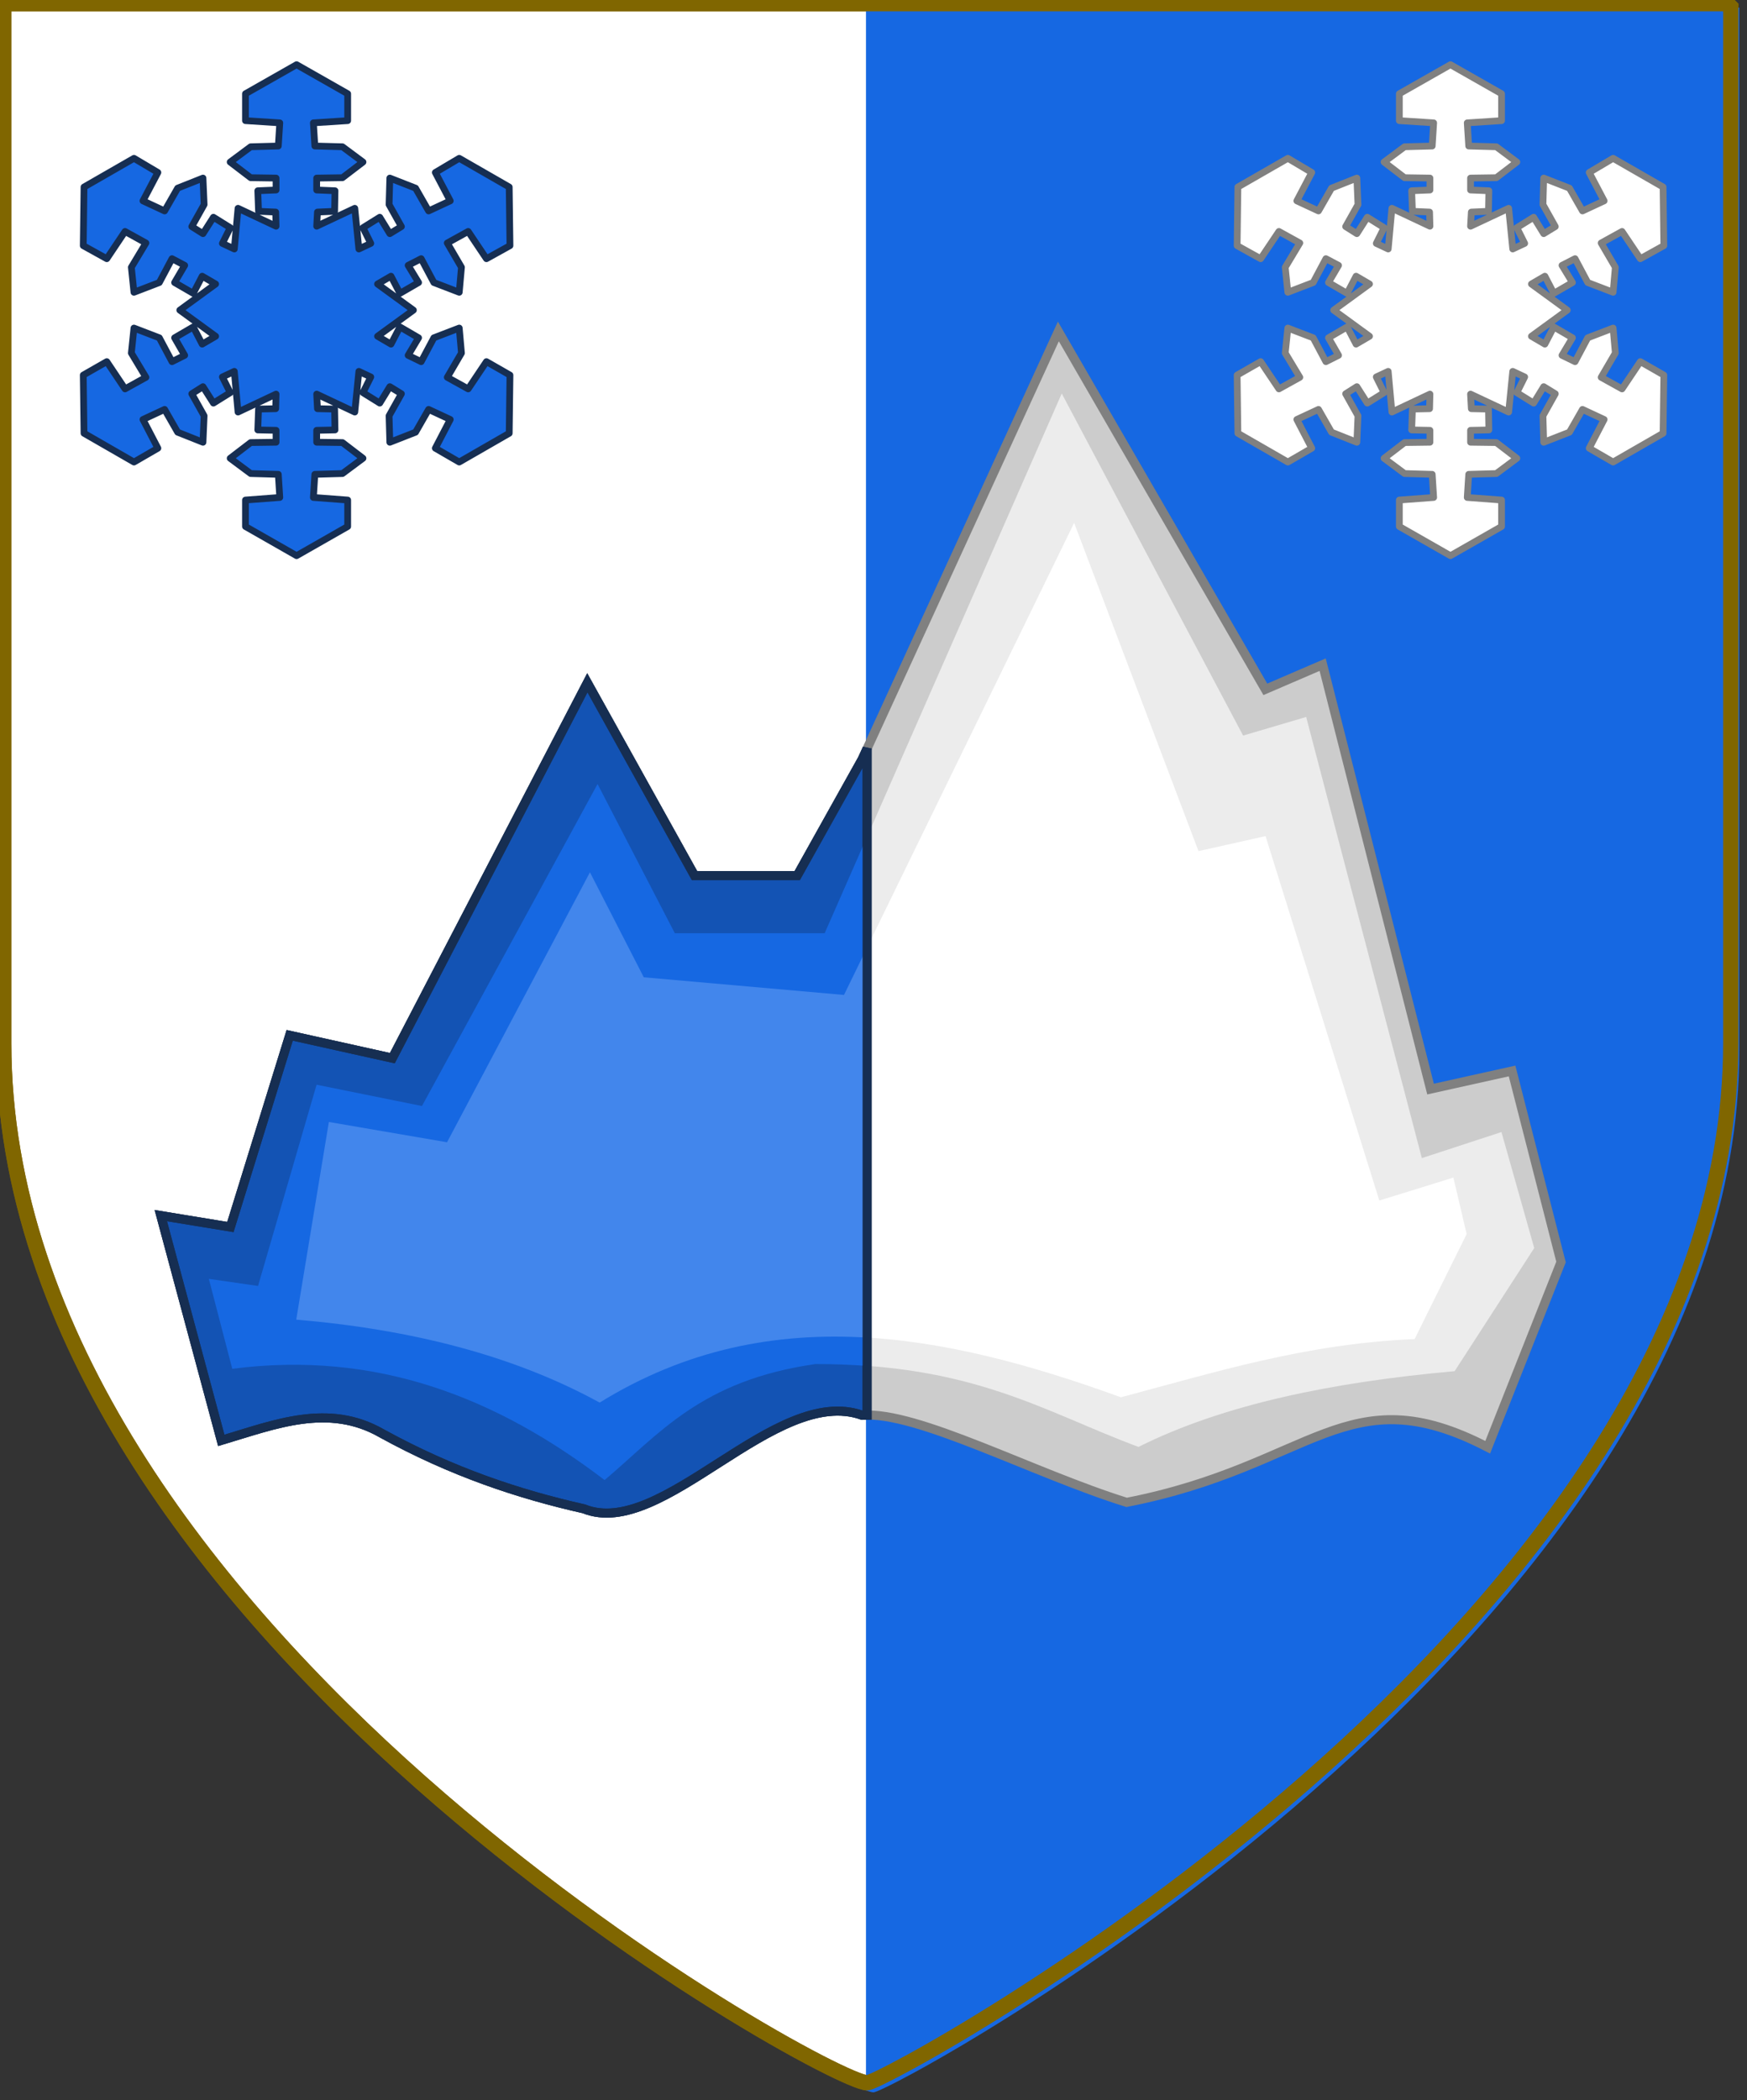 <?xml version="1.0" encoding="UTF-8" standalone="no"?>
<!-- Created with Inkscape (http://www.inkscape.org/) -->

<svg
   xmlns:dc="http://purl.org/dc/elements/1.1/"
   xmlns:cc="http://creativecommons.org/ns#"
   xmlns:rdf="http://www.w3.org/1999/02/22-rdf-syntax-ns#"
   xmlns:svg="http://www.w3.org/2000/svg"
   xmlns="http://www.w3.org/2000/svg"
   xmlns:sodipodi="http://sodipodi.sourceforge.net/DTD/sodipodi-0.dtd"
   xmlns:inkscape="http://www.inkscape.org/namespaces/inkscape"
   width="51.177mm"
   height="61.494mm"
   viewBox="0 0 51.177 61.494"
   version="1.1"
   id="svg7341"
   inkscape:version="0.92.4 (5da689c313, 2019-01-14)"
   sodipodi:docname="Coat of arms Ilulissat.svg">
  <rect x="0" y="0" width="51.177" height="61.494" fill="#333333" stroke="none"/>
  <defs
     id="defs7335" />
  <sodipodi:namedview
     id="base"
     pagecolor="#ffffff"
     bordercolor="#666666"
     borderopacity="1.0"
     inkscape:pageopacity="0.0"
     inkscape:pageshadow="2"
     inkscape:zoom="1.28"
     inkscape:cx="354.13762"
     inkscape:cy="33.580111"
     inkscape:document-units="mm"
     inkscape:current-layer="layer3"
     showgrid="false"
     inkscape:window-width="2560"
     inkscape:window-height="1377"
     inkscape:window-x="-8"
     inkscape:window-y="-8"
     inkscape:window-maximized="1" />
  <g
     inkscape:label="Layer 1"
     inkscape:groupmode="layer"
     id="layer1"
     style="display:inline;opacity:0.615"
     transform="translate(299.088,-397.292)" />
  <g
     inkscape:groupmode="layer"
     id="layer3"
     inkscape:label="Layer 2"
     style="display:inline"
     transform="translate(299.088,-397.292)">
    <g
       id="g8307">
      <g
         style="fill:#ffffff;fill-opacity:1;stroke:#806600;stroke-opacity:1"
         transform="matrix(0.149,0,0,0.149,-341.371,354.906)"
         id="layer1-3">
        <path
           inkscape:connector-curvature="0"
           d="m 284.514,285.204 h 339.542 v 204.301 c 0,114.627 -166.083,204.301 -169.771,204.301 -7.758,0 -169.771,-89.406 -169.771,-204.301 z"
           id="path1298"
           style="display:block;visibility:visible;fill:#ffffff;fill-opacity:1;fill-rule:nonzero;stroke:#806600;stroke-width:3;stroke-linecap:round;stroke-linejoin:bevel;stroke-miterlimit:4;stroke-dasharray:none;stroke-dashoffset:0;stroke-opacity:1;marker:none;marker-start:none;marker-mid:none;marker-end:none" />
      </g>
      <path
         inkscape:connector-curvature="0"
         id="path1298-3"
         d="m -273.72,397.516 v 60.99 c 0.099,0.034 0.179,0.056 0.221,0.056 0.551,0 25.364,-13.398 25.364,-30.523 v -30.523 z"
         style="display:block;visibility:visible;fill:#1668e2;fill-opacity:1;fill-rule:nonzero;stroke:#806600;stroke-width:0;stroke-linecap:round;stroke-linejoin:bevel;stroke-miterlimit:4;stroke-dasharray:none;stroke-dashoffset:0;stroke-opacity:1;marker:none;marker-start:none;marker-mid:none;marker-end:none" />
      <g
         transform="translate(-41.64,63.358)"
         id="g8213">
        <path
           style="fill:#cccccc;fill-opacity:1;stroke:#808080;stroke-width:0.265px;stroke-linecap:butt;stroke-linejoin:miter;stroke-opacity:1"
           d="m -250.699,369.864 -2.038,-0.334 1.771,6.582 c 1.57,-0.467 3.14,-1.106 4.711,-0.2 2.042,1.122 3.997,1.774 5.913,2.205 2.303,0.929 5.593,-3.653 8.152,-2.74 1.599,-0.13 4.998,1.694 7.747,2.551 5.466,-1.068 6.435,-3.759 10.576,-1.614 l 2.148,-5.425 -1.434,-5.594 -2.388,0.53 -3.161,-12.428 -1.679,0.723 -6.063,-10.481 -5.746,12.528 -1.904,3.408 h -3.007 l -3.14,-5.646 -5.713,10.991 -3.007,-0.668 z"
           id="path7897-7"
           inkscape:connector-curvature="0"
           sodipodi:nodetypes="ccccccccccccccccccccc" />
        <path
           style="fill:#ececec;fill-opacity:1;stroke:#000000;stroke-width:0;stroke-linecap:butt;stroke-linejoin:miter;stroke-miterlimit:4;stroke-dasharray:none;stroke-opacity:1"
           d="m -251.33,371.383 0.686,2.634 c 4.242,-0.549 7.76,0.856 10.907,3.258 1.611,-1.358 2.824,-2.917 6.174,-3.397 4.636,-0.007 6.705,1.4 9.466,2.426 2.487,-1.244 5.678,-1.897 9.261,-2.218 l 2.332,-3.605 -0.96,-3.397 -2.332,0.763 -3.389,-12.918 -1.847,0.545 -5.313,-10.017 -6.942,15.804 h -4.39 l -2.264,-4.368 -5.145,9.428 -3.087,-0.624 -1.715,5.893 z"
           id="path8135"
           inkscape:connector-curvature="0"
           sodipodi:nodetypes="ccccccccccccccccccc" />
        <path
           style="fill:#ffffff;stroke:#000000;stroke-width:0;stroke-linecap:butt;stroke-linejoin:miter;stroke-miterlimit:4;stroke-dasharray:none;stroke-opacity:1"
           d="m -244.352,367.383 -3.462,-0.594 -0.956,5.788 c 3.357,0.285 6.358,1.042 8.888,2.429 4.884,-3.016 10.045,-2.054 15.27,-0.155 2.744,-0.728 5.4,-1.569 8.604,-1.705 l 1.524,-3.075 -0.388,-1.654 -2.17,0.672 -3.333,-10.671 -1.964,0.439 -3.643,-9.612 -6.744,13.823 -5.865,-0.517 -1.576,-3.075 z"
           id="path8137"
           inkscape:connector-curvature="0"
           sodipodi:nodetypes="cccccccccccccccc" />
        <path
           style="display:inline;fill:#1353b4;fill-opacity:1;stroke:#162e52;stroke-width:0.265px;stroke-linecap:butt;stroke-linejoin:miter;stroke-opacity:1"
           d="m -240.242,353.928 -5.713,10.992 -3.007,-0.668 -1.737,5.613 -2.038,-0.334 1.771,6.582 c 1.57,-0.467 3.14,-1.106 4.71,-0.201 2.042,1.122 3.997,1.774 5.913,2.205 2.303,0.929 5.594,-3.653 8.152,-2.74 0.045,-0.004 0.096,-4.2e-4 0.144,-10e-4 v -19.523 l -0.144,0.314 -1.904,3.408 h -3.007 z"
           id="path7897-7-3"
           inkscape:connector-curvature="0" />
        <path
           style="display:inline;fill:#1668e2;fill-opacity:1;stroke:#000000;stroke-width:0;stroke-linecap:butt;stroke-linejoin:miter;stroke-miterlimit:4;stroke-dasharray:none;stroke-opacity:1"
           d="m -239.943,356.893 -5.144,9.429 -3.087,-0.624 -1.715,5.893 -1.441,-0.208 0.686,2.634 c 4.242,-0.549 7.76,0.856 10.907,3.258 1.611,-1.358 2.824,-2.917 6.173,-3.397 0.54,-8.2e-4 1.042,0.019 1.517,0.054 v -15.5 l -1.243,2.829 h -4.39 z"
           id="path8135-7"
           inkscape:connector-curvature="0" />
        <path
           style="display:inline;fill:#4286ec;fill-opacity:1;stroke:#000000;stroke-width:0;stroke-linecap:butt;stroke-linejoin:miter;stroke-miterlimit:4;stroke-dasharray:none;stroke-opacity:1"
           d="m -240.166,359.477 -4.186,7.906 -3.462,-0.594 -0.956,5.788 c 3.357,0.285 6.358,1.042 8.888,2.429 2.547,-1.573 5.169,-2.063 7.836,-1.903 v -11.425 l -0.678,1.391 -5.865,-0.517 z"
           id="path8137-5"
           inkscape:connector-curvature="0" />
        <path
           inkscape:connector-curvature="0"
           style="display:inline;fill:none;fill-opacity:1;stroke:#162e52;stroke-width:0.265px;stroke-linecap:butt;stroke-linejoin:miter;stroke-opacity:1"
           d="m -240.242,353.928 -5.713,10.992 -3.007,-0.668 -1.737,5.613 -2.038,-0.334 1.771,6.582 c 1.57,-0.467 3.14,-1.106 4.71,-0.201 2.042,1.122 3.997,1.774 5.913,2.205 2.303,0.929 5.594,-3.653 8.152,-2.74 0.045,-0.004 0.096,0 0.144,0 v -19.523 l -0.144,0.314 -1.904,3.408 h -3.007 z"
           id="path7897-7-3-9" />
      </g>
      <g
         style="display:inline;fill:none;fill-opacity:1;stroke:#806600;stroke-opacity:1"
         transform="matrix(0.149,0,0,0.149,-341.371,354.906)"
         id="layer1-3-3">
        <path
           inkscape:connector-curvature="0"
           d="m 284.514,285.204 h 339.542 v 204.301 c 0,114.627 -166.083,204.301 -169.771,204.301 -7.758,0 -169.771,-89.406 -169.771,-204.301 z"
           id="path1298-1"
           style="display:block;visibility:visible;fill:none;fill-opacity:1;fill-rule:nonzero;stroke:#806600;stroke-width:3;stroke-linecap:round;stroke-linejoin:bevel;stroke-miterlimit:4;stroke-dasharray:none;stroke-dashoffset:0;stroke-opacity:1;marker:none;marker-start:none;marker-mid:none;marker-end:none" />
      </g>
      <path
         inkscape:connector-curvature="0"
         d="m -290.4,399.186 -1.497,0.851 v 0.788 l 1.005,0.065 -0.043,0.678 -0.809,0.022 -0.601,0.447 0.601,0.459 0.743,0.011 v 0.349 l -0.535,0.022 0.022,0.602 0.502,0.022 0.011,0.414 -1.114,-0.524 -0.109,1.191 -0.349,-0.164 0.229,-0.459 -0.492,-0.306 -0.306,0.48 -0.328,-0.207 0.361,-0.644 -0.033,-0.776 -0.742,0.295 -0.382,0.667 -0.634,-0.295 0.437,-0.831 -0.7,-0.415 -1.464,0.841 -0.022,1.717 0.689,0.382 0.535,-0.798 0.612,0.338 -0.427,0.711 0.076,0.732 0.743,-0.285 0.372,-0.699 0.371,0.196 -0.295,0.503 0.546,0.316 0.262,-0.502 0.394,0.229 -1.05,0.765 1.05,0.765 -0.394,0.23 -0.262,-0.503 -0.546,0.318 0.295,0.513 -0.371,0.186 -0.372,-0.699 -0.743,-0.285 -0.076,0.732 0.427,0.71 -0.612,0.339 -0.535,-0.798 -0.689,0.394 0.022,1.704 1.464,0.842 0.7,-0.405 -0.437,-0.841 0.634,-0.295 0.382,0.667 0.742,0.295 0.033,-0.775 -0.361,-0.645 0.328,-0.208 0.306,0.481 0.492,-0.306 -0.229,-0.459 0.349,-0.164 0.109,1.191 1.114,-0.525 -0.011,0.427 -0.502,0.011 -0.022,0.611 0.535,0.011 v 0.349 l -0.743,0.01 -0.601,0.46 0.601,0.447 0.809,0.023 0.043,0.677 -1.005,0.076 v 0.775 l 1.497,0.854 1.497,-0.854 v -0.775 l -1.005,-0.076 0.043,-0.677 0.809,-0.023 0.601,-0.447 -0.601,-0.46 -0.755,-0.01 v -0.349 l 0.536,-0.011 -0.011,-0.611 -0.502,-0.011 -0.023,-0.427 1.116,0.525 0.12,-1.191 0.349,0.164 -0.229,0.459 0.492,0.306 0.295,-0.481 0.339,0.208 -0.361,0.645 0.022,0.775 0.754,-0.295 0.382,-0.667 0.634,0.295 -0.437,0.841 0.7,0.405 1.464,-0.842 0.022,-1.704 -0.689,-0.394 -0.535,0.798 -0.612,-0.339 0.415,-0.71 -0.065,-0.732 -0.743,0.285 -0.372,0.699 -0.382,-0.186 0.306,-0.513 -0.546,-0.318 -0.262,0.503 -0.394,-0.23 1.05,-0.765 -1.05,-0.765 0.394,-0.229 0.262,0.502 0.546,-0.316 -0.306,-0.503 0.382,-0.196 0.372,0.699 0.743,0.285 0.065,-0.732 -0.415,-0.711 0.612,-0.338 0.535,0.798 0.689,-0.382 -0.022,-1.717 -1.464,-0.841 -0.7,0.415 0.437,0.831 -0.634,0.295 -0.382,-0.667 -0.754,-0.295 -0.022,0.776 0.361,0.644 -0.339,0.207 -0.295,-0.48 -0.492,0.306 0.229,0.459 -0.349,0.164 -0.12,-1.191 -1.116,0.524 0.023,-0.414 0.502,-0.022 0.011,-0.602 -0.536,-0.022 v -0.349 l 0.755,-0.011 0.601,-0.459 -0.601,-0.447 -0.809,-0.022 -0.043,-0.678 1.005,-0.065 v -0.788 z"
         style="font-style:normal;font-variant:normal;font-weight:normal;font-stretch:normal;letter-spacing:normal;word-spacing:normal;text-anchor:start;fill:#1668e2;fill-opacity:1;stroke:#162e52;stroke-width:0.198;stroke-linecap:round;stroke-linejoin:round;stroke-miterlimit:10.433;stroke-dasharray:none;stroke-dashoffset:0;stroke-opacity:1"
         id="polyline18" />
      <path
         inkscape:connector-curvature="0"
         d="m -256.598,399.186 -1.497,0.851 v 0.788 l 1.005,0.065 -0.043,0.678 -0.809,0.022 -0.601,0.447 0.601,0.459 0.743,0.011 v 0.349 l -0.535,0.022 0.022,0.602 0.502,0.022 0.011,0.414 -1.114,-0.524 -0.109,1.191 -0.349,-0.164 0.229,-0.459 -0.492,-0.306 -0.306,0.48 -0.328,-0.207 0.361,-0.644 -0.033,-0.776 -0.742,0.295 -0.382,0.667 -0.634,-0.295 0.437,-0.831 -0.7,-0.415 -1.464,0.841 -0.022,1.717 0.689,0.382 0.535,-0.798 0.612,0.338 -0.427,0.711 0.076,0.732 0.743,-0.285 0.372,-0.699 0.371,0.196 -0.295,0.503 0.546,0.316 0.262,-0.502 0.394,0.229 -1.05,0.765 1.05,0.765 -0.394,0.23 -0.262,-0.503 -0.546,0.318 0.295,0.513 -0.371,0.186 -0.372,-0.699 -0.743,-0.285 -0.076,0.732 0.427,0.71 -0.612,0.339 -0.535,-0.798 -0.689,0.394 0.022,1.704 1.464,0.842 0.7,-0.405 -0.437,-0.841 0.634,-0.295 0.382,0.667 0.742,0.295 0.033,-0.775 -0.361,-0.645 0.328,-0.208 0.306,0.481 0.492,-0.306 -0.229,-0.459 0.349,-0.164 0.109,1.191 1.114,-0.525 -0.011,0.427 -0.502,0.011 -0.022,0.611 0.535,0.011 v 0.349 l -0.743,0.01 -0.601,0.46 0.601,0.447 0.809,0.023 0.043,0.677 -1.005,0.076 v 0.775 l 1.497,0.854 1.497,-0.854 v -0.775 l -1.005,-0.076 0.043,-0.677 0.809,-0.023 0.601,-0.447 -0.601,-0.46 -0.755,-0.01 v -0.349 l 0.536,-0.011 -0.011,-0.611 -0.502,-0.011 -0.023,-0.427 1.116,0.525 0.12,-1.191 0.349,0.164 -0.229,0.459 0.492,0.306 0.295,-0.481 0.339,0.208 -0.361,0.645 0.022,0.775 0.754,-0.295 0.382,-0.667 0.634,0.295 -0.437,0.841 0.7,0.405 1.464,-0.842 0.022,-1.704 -0.689,-0.394 -0.535,0.798 -0.612,-0.339 0.415,-0.71 -0.065,-0.732 -0.743,0.285 -0.372,0.699 -0.382,-0.186 0.306,-0.513 -0.546,-0.318 -0.262,0.503 -0.394,-0.23 1.05,-0.765 -1.05,-0.765 0.394,-0.229 0.262,0.502 0.546,-0.316 -0.306,-0.503 0.382,-0.196 0.372,0.699 0.743,0.285 0.065,-0.732 -0.415,-0.711 0.612,-0.338 0.535,0.798 0.689,-0.382 -0.022,-1.717 -1.464,-0.841 -0.7,0.415 0.437,0.831 -0.634,0.295 -0.382,-0.667 -0.754,-0.295 -0.022,0.776 0.361,0.644 -0.339,0.207 -0.295,-0.48 -0.492,0.306 0.229,0.459 -0.349,0.164 -0.12,-1.191 -1.116,0.524 0.023,-0.414 0.502,-0.022 0.011,-0.602 -0.536,-0.022 v -0.349 l 0.755,-0.011 0.601,-0.459 -0.601,-0.447 -0.809,-0.022 -0.043,-0.678 1.005,-0.065 v -0.788 z"
         style="font-style:normal;font-variant:normal;font-weight:normal;font-stretch:normal;letter-spacing:normal;word-spacing:normal;text-anchor:start;display:inline;fill:#ffffff;fill-opacity:1;stroke:#808080;stroke-width:0.198;stroke-linecap:round;stroke-linejoin:round;stroke-miterlimit:10.433;stroke-dasharray:none;stroke-dashoffset:0;stroke-opacity:1"
         id="polyline18-8" />
    </g>
  </g>
</svg>
